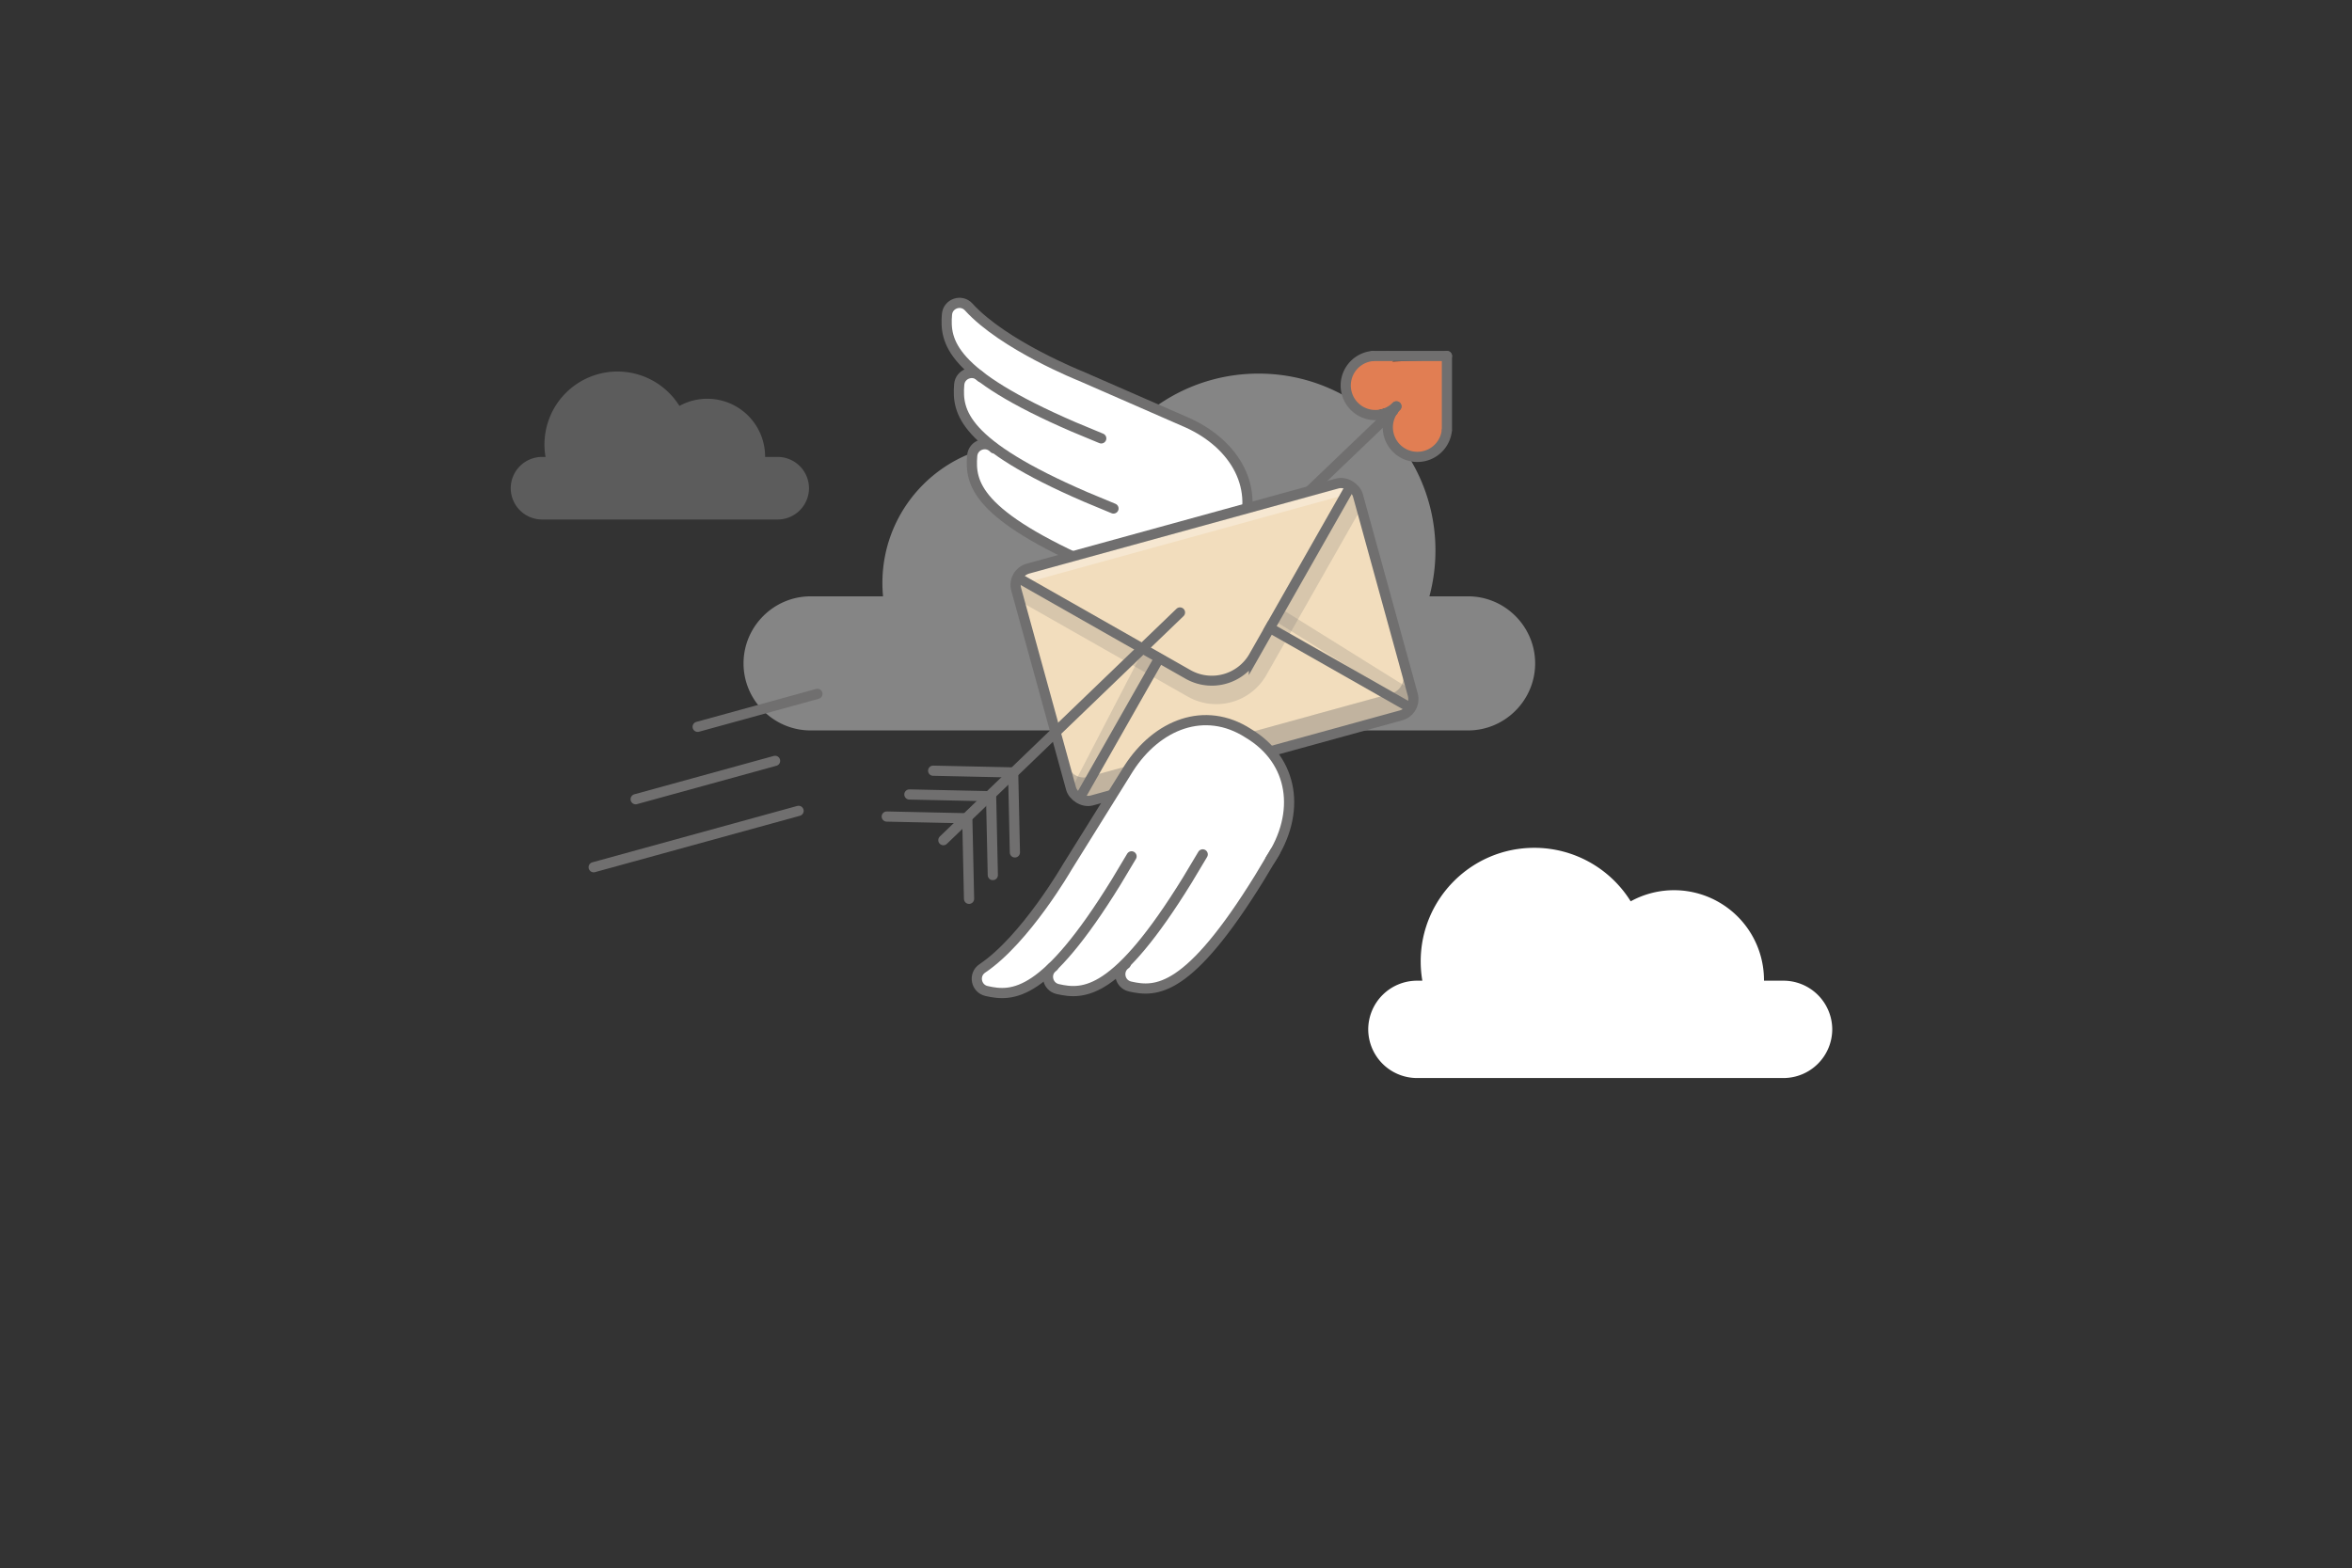 <svg xmlns="http://www.w3.org/2000/svg" viewBox="0 0 4155.42 2771.45"><rect x="0" y="0" width="4155.42" height="2771.45" fill="#333333" stroke="none"/><title>mailing</title><path d="M1975,1018c89.95,42.57,179.67,16,215.57-70.57,38-83.62-8.32-162.08-91.95-200.12L1909.93,664.8s-136.79-54.37-198.49-122.35c-13-14.31-36.81-6.09-38.37,13.17-3.88,47.86,5.1,104.27,223.15,198.51l49.42,20.56" style="fill:#fff"/><path d="M1733.07,666.35c-13-14.31-36.81-6.09-38.37,13.17-3.88,47.86,5.1,104.27,223.15,198.51l49.42,20.56" style="fill:#fff"/><path d="M1756,792.16c-13-14.31-36.81-6.09-38.37,13.17-3.88,47.86,5.1,104.27,223.15,198.51l49.42,20.56" style="fill:#fff"/><polygon points="1743.36 642.32 1722.36 680.32 1753.36 769.32 1754.36 798.32 1889.36 961.32 1982.36 1014.32 1998.36 848.32 1977.36 751.32 1743.36 642.32" style="fill:#fff"/><path d="M2593.76,1053.79h-68.32a312.87,312.87,0,0,0,10.65-81.11c0-172.59-139.91-312.5-312.5-312.5-120.68,0-225.36,68.41-277.43,168.56A244.85,244.85,0,0,0,1805,784.19c-135.86,0-246,110.14-246,246,0,8,.39,15.84,1.13,23.61h-128c-65.16,0-118.48,53.31-118.48,118.48h0c0,65.16,53.31,118.48,118.48,118.48H2593.76c65.16,0,118.48-53.31,118.48-118.48h0C2712.24,1107.1,2658.92,1053.79,2593.76,1053.79Z" style="fill:#fff;opacity:0.4"/><path d="M1374,807.43h-22.24c0-.21,0-.43,0-.64a102.16,102.16,0,0,0-151.37-89.51,129,129,0,0,0-236.59,90.15h-6.17a55.46,55.46,0,0,0-55.3,55.3h0a55.46,55.46,0,0,0,55.3,55.3H1374a55.46,55.46,0,0,0,55.3-55.3h0A55.46,55.46,0,0,0,1374,807.43Z" style="fill:#fff;opacity:0.2"/><path d="M3151.15,1733h-34.6c0-.33,0-.66,0-1a158.95,158.95,0,0,0-235.51-139.26,200.53,200.53,0,0,0-170.33-94.54c-110.83,0-200.68,89.85-200.68,200.68a201.94,201.94,0,0,0,2.9,34.12h-9.6a86.29,86.29,0,0,0-86,86h0a86.29,86.29,0,0,0,86,86h647.8a86.29,86.29,0,0,0,86-86h0A86.29,86.29,0,0,0,3151.15,1733Z" style="fill:#fff"/><path d="M2560.44,755.67q-.35-27.73-.7-55.47c-.24-18.68-.71-37.88-6.72-55.75-3.39-10.07-12.48-16.62-23.25-15.18a20.58,20.58,0,0,0-13.2,7.2L2459.82,639c6.54-3.9,4.61-14.89-2.72-16.69-11.49-2.83-20.32,2.47-27.16,10.33a8.11,8.11,0,0,0-7.62-1.29c-15.17,5.93-27.78,17-34.34,32.05-7.34,16.87-6.24,35.82,2.08,52.12,2.53,4.95,9.54,5.85,13.73,2.74a30.6,30.6,0,0,0,13.63,6.94c9.81,2.15,19.24-.34,28.51-3.36,9.48,1,18.84-.09,27.44-4.68l-.36,6.35c-8.59,2.56-15.87,10.68-15.3,20.13.63,10.42.9,20.93,2,31.32,1.49,14.62,9.52,27.08,24.79,29.94,10.51,2,22.36,1.39,33,.91,7.76-.35,15.09-2.37,20.9-7.86,6.08-5.75,8.41-13.28,9.21-21.37.06-.57.1-1.14.15-1.71C2555.14,771.51,2560.55,764.43,2560.44,755.67Z" style="fill:#e17e53"/><line x1="2461.52" y1="725.89" x2="2091.7" y2="1080.02" style="fill:none;stroke:#706f6f;stroke-linecap:round;stroke-miterlimit:10;stroke-width:18px"/><path d="M1975,1018c89.95,42.57,179.67,16,215.57-70.57,38-83.62-8.32-162.08-91.95-200.12L1909.93,664.8s-136.79-54.37-198.49-122.35c-13-14.31-36.81-6.09-38.37,13.17-3.88,47.86,5.1,104.27,223.15,198.51l49.42,20.56" style="fill:none;stroke:#706f6f;stroke-linecap:round;stroke-miterlimit:10;stroke-width:18px"/><path d="M1733.07,666.35c-13-14.31-36.81-6.09-38.37,13.17-3.88,47.86,5.1,104.27,223.15,198.51l49.42,20.56" style="fill:none;stroke:#706f6f;stroke-linecap:round;stroke-miterlimit:10;stroke-width:18px"/><path d="M1756,792.16c-13-14.31-36.81-6.09-38.37,13.17-3.88,47.86,5.1,104.27,223.15,198.51l49.42,20.56" style="fill:none;stroke:#706f6f;stroke-linecap:round;stroke-miterlimit:10;stroke-width:18px"/><rect x="1838.61" y="924.75" width="614.14" height="416.86" rx="29.36" ry="29.36" transform="translate(-223.77 609.96) rotate(-15.39)" style="fill:#f2ddbd"/><path d="M2458.1,1225.53,1922.58,1372.9a29.36,29.36,0,0,1-36.1-20.52l9.95,36.15a29.36,29.36,0,0,0,36.1,20.52L2468,1261.68a29.36,29.36,0,0,0,20.52-36.1l-9.95-36.15A29.36,29.36,0,0,1,2458.1,1225.53Z" style="fill:#696969;opacity:0.2"/><path d="M2458.1,1225.53,1922.58,1372.9a29.36,29.36,0,0,1-36.1-20.52l9.95,36.15a29.36,29.36,0,0,0,36.1,20.52L2468,1261.68a29.36,29.36,0,0,0,20.52-36.1l-9.95-36.15A29.36,29.36,0,0,1,2458.1,1225.53Z" style="fill:#696969;opacity:0.2"/><rect x="2231.65" y="1154.38" width="281.47" height="24.04" transform="matrix(-0.85, -0.53, 0.53, -0.85, 3773.33, 3408.29)" style="fill:#696969;opacity:0.2"/><rect x="1825.75" y="1266.08" width="281.47" height="24.04" transform="translate(-73.37 2435.53) rotate(-62.59)" style="fill:#696969;opacity:0.2"/><path d="M2393.7,877.12a29.36,29.36,0,0,0-36.1-20.52L1822.09,1004a29.36,29.36,0,0,0-20.52,36.1l7.21,26.19L2098.58,1231a101.82,101.82,0,0,0,138.84-38.21l163.83-288.24Z" style="fill:#696969;opacity:0.2"/><path d="M2383.15,858.38l-169.08,297.48a85.26,85.26,0,0,1-116.25,32l-297.48-169.08" style="fill:#f2ddbd"/><polygon points="1807.82 1030.96 1798.27 1013.91 2374.4 855.36 2383.95 872.41 1807.82 1030.96" style="fill:#fff;opacity:0.3"/><path d="M2384.21,862.24l-169.08,297.48a85.26,85.26,0,0,1-116.25,32L1801.4,1022.63" style="fill:none;stroke:#706f6f;stroke-miterlimit:10;stroke-width:17.586px"/><line x1="1905.89" y1="1413.14" x2="2052.01" y2="1156.06" style="fill:none;stroke:#706f6f;stroke-miterlimit:10;stroke-width:17.586px"/><line x1="2493.15" y1="1251.52" x2="2236.07" y2="1105.4" style="fill:none;stroke:#706f6f;stroke-miterlimit:10;stroke-width:17.586px"/><rect x="1832.62" y="922.07" width="626.14" height="425" rx="29.93" ry="29.93" transform="translate(-224.14 610.01) rotate(-15.39)" style="fill:none;stroke:#706f6f;stroke-miterlimit:10;stroke-width:18px"/><line x1="1444.23" y1="1226.13" x2="1232.61" y2="1284.37" style="fill:none;stroke:#706f6f;stroke-linecap:round;stroke-miterlimit:10;stroke-width:18px"/><line x1="1369.38" y1="1344.51" x2="1123.05" y2="1412.31" style="fill:none;stroke:#706f6f;stroke-linecap:round;stroke-miterlimit:10;stroke-width:18px"/><line x1="1410.9" y1="1432.87" x2="1048.88" y2="1532.5" style="fill:none;stroke:#706f6f;stroke-linecap:round;stroke-miterlimit:10;stroke-width:18px"/><path d="M1941.36,1445.32s93-183,172-176,84,22,84,22,82,75,84,102-30,102-30,102l-36,72-110,144-48,26-52,4-28-14s45-55-21,4-104-17-111-10c-78.64,78.64-124,6-124,6l74-68Z" style="fill:#fff"/><path d="M1989,1703.37c-16,10.78-11.36,35.54,7.48,39.88,46.79,10.77,103.91,10,228.72-192.06l27.5-45.93" style="fill:none;stroke:#706f6f;stroke-linecap:round;stroke-miterlimit:10;stroke-width:18px"/><path d="M1861.22,1707.89c-16,10.78-11.36,35.54,7.48,39.88,46.79,10.77,103.91,10,228.72-192.06l27.5-45.93" style="fill:#fff;stroke:#706f6f;stroke-linecap:round;stroke-miterlimit:10;stroke-width:18px"/><path d="M2244.14,1519.36c55.14-82.84,41.84-175.46-38.63-223.52-77.24-49.74-161.58-15.23-211.33,62l-108.91,174.81s-73.59,127.48-149.79,178.7c-16,10.78-11.36,35.54,7.48,39.88,46.79,10.77,103.91,10,228.72-192.06l27.5-45.93" style="fill:none;stroke:#706f6f;stroke-linecap:round;stroke-miterlimit:10;stroke-width:18px"/><line x1="2084.75" y1="1082.3" x2="1666.7" y2="1484.66" style="fill:none;stroke:#706f6f;stroke-linecap:round;stroke-miterlimit:10;stroke-width:18px"/><line x1="1705.46" y1="1445.93" x2="1566.67" y2="1442.92" style="fill:none;stroke:#706f6f;stroke-linecap:round;stroke-miterlimit:10;stroke-width:18px"/><line x1="1745.46" y1="1406.93" x2="1606.67" y2="1403.92" style="fill:none;stroke:#706f6f;stroke-linecap:round;stroke-miterlimit:10;stroke-width:18px"/><line x1="1787.46" y1="1364.93" x2="1648.67" y2="1361.92" style="fill:none;stroke:#706f6f;stroke-linecap:round;stroke-miterlimit:10;stroke-width:18px"/><line x1="1793.07" y1="1506.33" x2="1790.06" y2="1367.53" style="fill:none;stroke:#706f6f;stroke-linecap:round;stroke-miterlimit:10;stroke-width:18px"/><line x1="1754.07" y1="1546.33" x2="1751.06" y2="1407.53" style="fill:none;stroke:#706f6f;stroke-linecap:round;stroke-miterlimit:10;stroke-width:18px"/><line x1="1712.07" y1="1588.33" x2="1709.06" y2="1449.53" style="fill:none;stroke:#706f6f;stroke-linecap:round;stroke-miterlimit:10;stroke-width:18px"/><path d="M2556.11,761.47a52.27,52.27,0,1,1-88.84-43.33" style="fill:none;stroke:#706f6f;stroke-linecap:round;stroke-miterlimit:10;stroke-width:18px"/><line x1="2556.36" y1="629.19" x2="2556.36" y2="759.32" style="fill:none;stroke:#706f6f;stroke-linecap:round;stroke-miterlimit:10;stroke-width:18px"/><path d="M2423.5,629.31a52.27,52.27,0,1,0,43.33,88.84" style="fill:none;stroke:#706f6f;stroke-linecap:round;stroke-miterlimit:10;stroke-width:18px"/><polyline points="2556.41 629.06 2556.36 629.06 2425.64 629.06" style="fill:none;stroke:#706f6f;stroke-linecap:round;stroke-miterlimit:10;stroke-width:18px"/></svg>